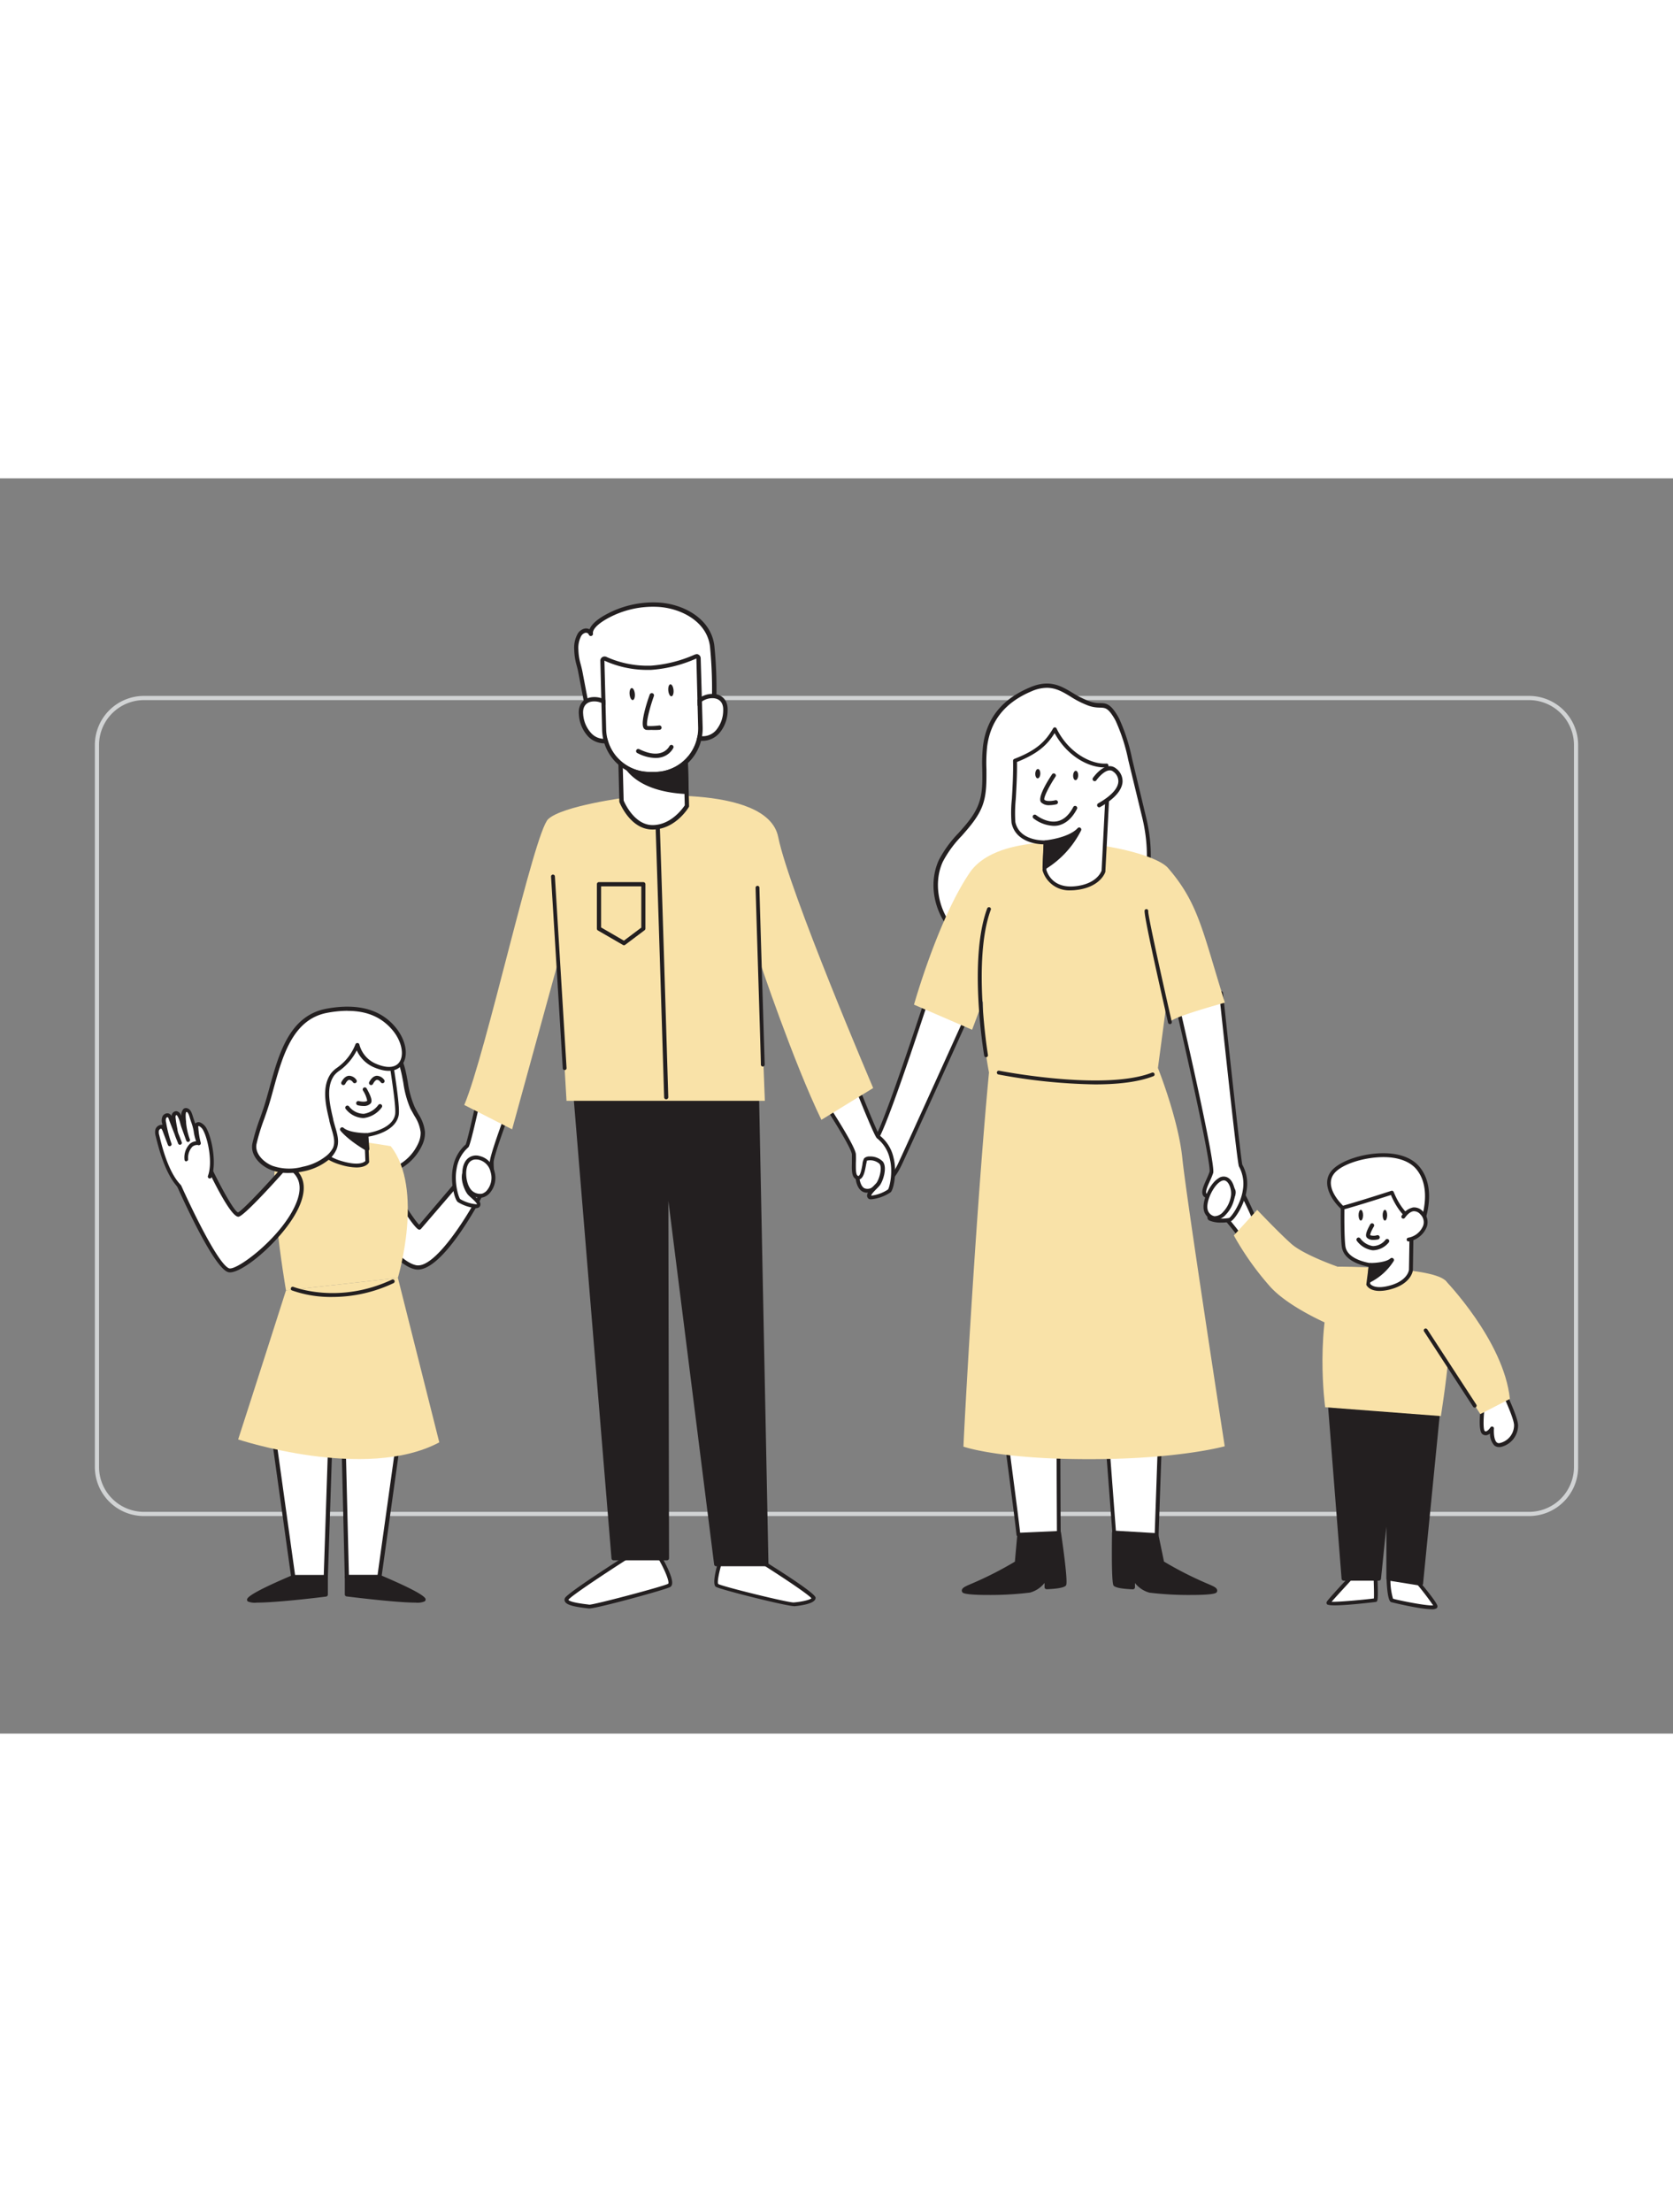 <svg xmlns="http://www.w3.org/2000/svg" viewBox="0 0 400 300" data-imageid="family-6" imageName="Family" class="illustrations_image" style="width: 227px;"><rect x="0" y="0" width="400" height="300" fill="#808080" stroke="none"/><g id="_195_family_flatline" data-name="#195_family_flatline"><path d="M365.59,248H34.41a11.74,11.74,0,0,1-11.73-11.73V63.72A11.74,11.74,0,0,1,34.41,52H365.59a11.74,11.74,0,0,1,11.73,11.73V236.28A11.74,11.74,0,0,1,365.59,248ZM34.41,53A10.75,10.75,0,0,0,23.68,63.72V236.28A10.75,10.75,0,0,0,34.41,247H365.59a10.75,10.75,0,0,0,10.73-10.73V63.72A10.75,10.75,0,0,0,365.59,53Z" fill="#d1d3d4"/><path d="M354.67,220.6s-.94,6.57,0,7.42,2.06-.94,2.06-.94-.37,4.41,2,3.94a4.87,4.87,0,0,0,3.75-4.79c-.09-2-2.91-7.79-2.91-7.79" fill="#fff"/><path d="M358.37,231.51a1.67,1.67,0,0,1-1.13-.42,4.22,4.22,0,0,1-1-2.81,1.88,1.88,0,0,1-.88.41,1.26,1.26,0,0,1-1-.33c-1-.91-.44-5.78-.14-7.83a.45.45,0,1,1,.9.13c-.48,3.41-.55,6.63-.14,7a.33.33,0,0,0,.29.1c.4-.05.9-.66,1.08-.95a.46.46,0,0,1,.53-.18.45.45,0,0,1,.31.47c-.06.65-.05,2.65.66,3.29a.82.82,0,0,0,.77.16,4.38,4.38,0,0,0,3.38-4.31c-.07-1.54-2.09-6-2.86-7.62a.45.45,0,1,1,.82-.39c.12.24,2.86,5.92,3,8a5.3,5.3,0,0,1-4.13,5.26A2,2,0,0,1,358.37,231.51Z" fill="#231f20"/><path d="M300,177s-4.29-9.93-5.85-10.31-4,6.87-4,6.87a75.15,75.15,0,0,1,5.93,6.87,12.77,12.77,0,0,1,.72,1.13C298.22,184.28,300,177,300,177Z" fill="#fff"/><path d="M297.44,182.63c-.32,0-.74-.16-1.12-.84a10.33,10.33,0,0,0-.69-1.08,76.06,76.06,0,0,0-5.88-6.82.42.42,0,0,1-.11-.46c.78-2.31,2.82-7.62,4.57-7.18s5.14,8.2,6.16,10.58a.45.45,0,0,1,0,.28c-.38,1.6-1.42,5.32-2.83,5.51Zm-6.84-9.17a70.39,70.39,0,0,1,5.77,6.72,12.21,12.21,0,0,1,.75,1.17c.18.32.3.37.32.37.5-.07,1.44-2.23,2-4.67-2-4.63-4.66-9.7-5.48-9.91C293.45,167,291.9,169.72,290.6,173.46Z" fill="#231f20"/><path d="M332,262.9s.18,5,.84,5.25,10.61,2.44,10.42,1.41-5.63-7.32-5.63-7.32Z" fill="#fff"/><path d="M342.29,270.27c-2.87,0-9.6-1.67-9.67-1.7-.23-.1-.92-.39-1.11-5.66a.45.45,0,0,1,.4-.47l5.63-.65a.46.46,0,0,1,.4.15c1.29,1.5,5.53,6.47,5.73,7.54a.59.59,0,0,1-.22.58A2.14,2.14,0,0,1,342.29,270.27Zm-9.85-7a15.61,15.61,0,0,0,.62,4.48c.6.24,7.93,1.77,9.6,1.6a68.54,68.54,0,0,0-5.25-6.66Z" fill="#231f20"/><path d="M328.86,262s.28,6,0,6.1-11.61,1.31-11.25.66S323.7,262,323.7,262" fill="#fff"/><path d="M319.15,269.34c-1,0-1.72-.07-1.88-.27a.56.56,0,0,1-.06-.57c.37-.68,5.19-5.83,6.16-6.85a.45.45,0,0,1,.64,0,.46.46,0,0,1,0,.65c-1.83,2-4.62,5-5.64,6.19,2,.06,8.59-.58,10.11-.8.07-.79,0-3.37-.1-5.68a.47.47,0,0,1,.44-.48.46.46,0,0,1,.48.44c.29,6.35.06,6.43-.32,6.55C328.93,268.52,322.47,269.34,319.15,269.34Z" fill="#231f20"/><polygon points="317.81 218.98 321.26 262.9 329.69 262.9 331.96 240.94 331.96 262.9 339.75 264.15 343.75 223.75 317.81 218.98" fill="#231f20"/><path d="M339.75,264.65h-.08l-7.79-1.25a.49.49,0,0,1-.41-.49V250.55L330.18,263a.5.5,0,0,1-.5.44h-8.42a.5.5,0,0,1-.5-.45L317.31,219a.52.52,0,0,1,.16-.41.5.5,0,0,1,.42-.12l25.95,4.77a.49.49,0,0,1,.4.53l-4,40.41a.47.47,0,0,1-.19.34A.5.5,0,0,1,339.75,264.65Zm-7.29-2.18,6.84,1.1,3.91-39.42-24.86-4.56,3.37,42.81h7.52l2.23-21.52a.47.47,0,0,1,.52-.44.5.5,0,0,1,.47.5Z" fill="#231f20"/><path d="M319.8,188.4s-8.06-2.8-11.05-5.45-8.17-8.12-8.17-8.12L295,180.94a69.21,69.21,0,0,0,8.82,12.39c5.06,5.44,15.9,9.71,15.9,9.71Z" fill="#f9e2a8" class="target-color"/><polygon points="96.15 223.54 90.71 262.59 82.93 262.59 81.92 221.24 96.15 223.54" fill="#fff"/><path d="M90.71,263.09H82.93a.51.51,0,0,1-.5-.49l-1-41.34a.48.48,0,0,1,.17-.39.5.5,0,0,1,.41-.12l14.23,2.3a.49.49,0,0,1,.41.56l-5.44,39A.5.5,0,0,1,90.71,263.09Zm-7.29-1h6.85L95.59,224l-13.16-2.13Z" fill="#231f20"/><path d="M82.93,262.59v4.13S101.41,269,101.26,268s-10.55-5.39-10.55-5.39Z" fill="#231f20"/><path d="M99.41,268.69c-3.5,0-10.5-.74-16.54-1.48a.49.49,0,0,1-.43-.49v-4.13a.49.49,0,0,1,.49-.5h7.78a.43.43,0,0,1,.19,0c7.08,3,10.74,4.94,10.86,5.78a.69.69,0,0,1-.17.49A4.31,4.31,0,0,1,99.41,268.69Zm-16-2.42c6.95.84,14.53,1.56,16.87,1.46a87.55,87.55,0,0,0-9.7-4.65H83.43Z" fill="#231f20"/><polygon points="64.67 223.54 70.12 262.59 77.89 262.59 79.27 221.24 64.67 223.54" fill="#fff"/><path d="M77.89,263.09H70.12a.51.51,0,0,1-.5-.44l-5.44-39a.5.5,0,0,1,.42-.56l14.59-2.3a.5.5,0,0,1,.41.12.52.52,0,0,1,.17.39L78.39,262.6A.51.51,0,0,1,77.89,263.09Zm-7.34-1h6.86l1.34-40.26L65.24,224Z" fill="#231f20"/><path d="M101.11,156.28a6.49,6.49,0,0,1-.61,2.85,11.88,11.88,0,0,1-11,6.91c-3.46-.1-6.45-3.17-8.43-5.79-4.54-6-5.26-15.35-.33-21.37,1.78-2.18,3.29-4.49,6.27-5a7.42,7.42,0,0,1,6.16,1.68c2,1.77,2.92,4.49,3.46,7.12s.83,5.37,2,7.79C99.74,152.66,101,154.23,101.11,156.28Z" fill="#fff"/><path d="M89.87,166.55h-.33c-2.91-.09-5.88-2.1-8.82-6-5-6.63-5.15-16.09-.32-22,.21-.25.41-.5.61-.76,1.54-1.93,3.14-3.94,5.95-4.46a7.88,7.88,0,0,1,6.59,1.79c2.27,2,3.13,5,3.62,7.4.12.6.23,1.2.34,1.8a22.88,22.88,0,0,0,1.61,5.87c.3.63.62,1.2.92,1.75a9.6,9.6,0,0,1,1.57,4.31h0a6.85,6.85,0,0,1-.66,3.07A12.35,12.35,0,0,1,89.87,166.55Zm-1.52-32.34a6.78,6.78,0,0,0-1.2.11c-2.45.46-3.86,2.23-5.36,4.11l-.61.76c-4.48,5.48-4.33,14.6.34,20.76,2.75,3.63,5.45,5.51,8,5.59A11.26,11.26,0,0,0,100,158.93a5.91,5.91,0,0,0,.57-2.63h0a8.89,8.89,0,0,0-1.44-3.87c-.32-.56-.64-1.15-1-1.79a23.68,23.68,0,0,1-1.69-6.13c-.11-.59-.22-1.19-.34-1.78-.46-2.25-1.25-5.06-3.3-6.84A7,7,0,0,0,88.35,134.21Z" fill="#231f20"/><path d="M90.52,164.23s7.84,13.7,9.71,14.83l10.19-11.82,4.41,4.22s-9.7,18.3-15.49,17.08-13.7-15-13.7-15" fill="#fff"/><path d="M99.9,189.1a3.7,3.7,0,0,1-.66-.07c-5.94-1.25-13.71-14.69-14-15.26a.5.5,0,0,1,.86-.5c.08.14,7.87,13.62,13.37,14.78,4.37.93,12-11.29,14.77-16.49l-3.76-3.6-9.84,11.43a.5.5,0,0,1-.63.1c-1.94-1.16-9.09-13.6-9.89-15A.5.5,0,1,1,91,164c2.91,5.09,7.55,12.73,9.22,14.39L110,166.91a.51.51,0,0,1,.35-.17.44.44,0,0,1,.37.14l4.41,4.22a.5.5,0,0,1,.1.59C114.29,173.53,105.87,189.1,99.9,189.1Z" fill="#231f20"/><path d="M291.89,123s4.33,40.65,4.67,41.2a9,9,0,0,1,1,6c-.5,3.35-2.81,6.65-3.55,7s-4.82.31-4.87-.53,1.87-1.35,3-1.9,3.23-3.11,2.76-4.54-2.62-2.39-3.14-2.12-2.25,4.12-3.44,3.32.66-3.49,1.33-5.55S281.25,125,281.25,125" fill="#fff"/><path d="M292.11,177.86a6.89,6.89,0,0,1-3-.5.83.83,0,0,1-.43-.65c-.06-1,1.16-1.46,2.34-1.94.32-.13.63-.26.9-.39,1-.49,2.9-2.87,2.52-4a3.39,3.39,0,0,0-2.51-1.86c-.06.07-.36.52-.59.88-.69,1.06-1.55,2.39-2.47,2.57a1.11,1.11,0,0,1-.83-.16c-1.16-.79-.37-2.54.39-4.22.28-.63.57-1.28.76-1.86.42-1.59-4.77-25.16-8.37-40.62a.47.47,0,0,1,.34-.55.47.47,0,0,1,.55.35c.93,4,9,39,8.35,41.11a18.12,18.12,0,0,1-.8,1.94c-.55,1.22-1.23,2.73-.7,3.09a.15.15,0,0,0,.13,0c.54-.11,1.38-1.41,1.88-2.18s.7-1.06,1-1.2a1.84,1.84,0,0,1,1.39.13,4.19,4.19,0,0,1,2.39,2.26c.59,1.76-1.82,4.51-3,5.09-.28.14-.61.28-.95.42-.55.23-1.65.68-1.77,1a9.42,9.42,0,0,0,4.24.19c.47-.2,2.77-3.25,3.27-6.6a8.59,8.59,0,0,0-.92-5.71c-.35-.56-3.11-26.18-4.73-41.4a.46.46,0,0,1,.41-.5.47.47,0,0,1,.5.41c1.7,16,4.33,40.07,4.63,41.08a9.28,9.28,0,0,1,1,6.25c-.5,3.36-2.84,6.92-3.83,7.32A7.24,7.24,0,0,1,292.11,177.86Z" fill="#231f20"/><path d="M222.57,121.53s-9.79,30.3-12.74,35.76-5,8.16-4.82,9.85,1,4.1,3.75,2.71,4.21-1.49,6.29-5.71C215.93,162.35,232,127,232,127" fill="#fff"/><path d="M207.29,170.72a2.16,2.16,0,0,1-1.06-.26c-1.21-.65-1.57-2.33-1.67-3.27-.15-1.33.85-3.06,2.5-5.92.7-1.2,1.49-2.57,2.37-4.2,2.89-5.36,12.61-35.38,12.7-35.68a.47.47,0,0,1,.58-.3.46.46,0,0,1,.29.58c-.4,1.24-9.83,30.4-12.76,35.83-.89,1.65-1.69,3-2.39,4.23-1.51,2.61-2.5,4.33-2.39,5.36.07.62.33,2.1,1.21,2.57a2,2,0,0,0,1.89-.22c.43-.22.83-.41,1.21-.59,2-.93,3.19-1.5,4.87-4.91.87-1.76,16.73-36.8,16.89-37.16a.46.46,0,0,1,.83.38c-.65,1.44-16,35.41-16.9,37.18-1.82,3.7-3.28,4.39-5.3,5.34-.37.17-.76.36-1.19.58A3.74,3.74,0,0,1,207.29,170.72Z" fill="#231f20"/><path d="M204,143.49s5.33,13.42,5.85,13.8a8.87,8.87,0,0,1,3.25,5.16c.85,3.28,0,7.22-.56,7.79s-4.32,2.16-4.69,1.41,1.19-2,2-2.91,1.77-4.13.77-5.26-3.34-1.19-3.71-.74-.47,4.68-1.88,4.4-.75-3.47-.94-5.63-7.88-13.7-7.88-13.7" fill="#fff"/><path d="M208.32,172.3l-.26,0a.81.81,0,0,1-.64-.43c-.43-.86.49-1.79,1.39-2.7.24-.25.48-.49.68-.71.72-.84,1.55-3.77.77-4.66a3.37,3.37,0,0,0-3-.73c0,.08-.12.61-.2,1-.22,1.25-.5,2.8-1.27,3.33a1.06,1.06,0,0,1-.83.17c-1.37-.28-1.33-2.19-1.28-4,0-.69,0-1.4,0-2-.13-1.5-4.74-8.89-7.81-13.49a.46.46,0,0,1,.76-.51c.79,1.19,7.76,11.71,8,13.92a20.84,20.84,0,0,1,0,2.1c0,1.34-.07,3,.55,3.12a.15.15,0,0,0,.14,0c.45-.31.72-1.82.88-2.73a3.48,3.48,0,0,1,.42-1.48,1.82,1.82,0,0,1,1.32-.43,4.21,4.21,0,0,1,3.09,1.16c1.22,1.39.08,4.87-.77,5.85-.21.24-.46.5-.72.76-.42.42-1.25,1.27-1.24,1.59a9.08,9.08,0,0,0,4-1.47c.35-.36,1.28-4.07.44-7.35a8.56,8.56,0,0,0-3.07-4.9c-.53-.38-3.56-7.82-6-14a.46.46,0,1,1,.85-.34c2,5,5.27,13.05,5.75,13.64a9.26,9.26,0,0,1,3.37,5.37c.85,3.29.07,7.48-.68,8.23A10.08,10.08,0,0,1,208.32,172.3Z" fill="#231f20"/><path d="M116,141s-3.85,18.16-4.36,18.56a9,9,0,0,0-3,5.34c-.66,3.33.41,7.21,1,7.74s4.43,1.91,4.76,1.14-1.31-1.9-2.17-2.79-2-4-1.07-5.2,3.27-1.38,3.67-.95.74,4.65,2.13,4.28.55-3.51.61-5.67,5.89-17.26,5.89-17.26" fill="#fff"/><path d="M113.91,174.43a10.18,10.18,0,0,1-4.48-1.49c-.79-.7-1.8-4.84-1.15-8.17a9.44,9.44,0,0,1,3.06-5.56c.48-1,2.85-11.74,4.25-18.35a.45.45,0,0,1,.54-.35.46.46,0,0,1,.36.54c-3.89,18.32-4.37,18.7-4.52,18.83a8.51,8.51,0,0,0-2.79,5.07c-.66,3.32.48,7,.86,7.31a9.13,9.13,0,0,0,4,1.24c0-.32-.89-1.12-1.33-1.52-.27-.24-.54-.48-.76-.71-.9-.94-2.24-4.35-1.1-5.8a4.24,4.24,0,0,1,3-1.33,1.83,1.83,0,0,1,1.35.35,3.68,3.68,0,0,1,.49,1.45c.22.9.57,2.4,1,2.68a.17.17,0,0,0,.14,0c.61-.16.48-1.81.37-3.15,0-.71-.11-1.44-.09-2.09.06-2.22,5.67-16.8,5.91-17.42a.46.46,0,0,1,.59-.26.45.45,0,0,1,.26.59c-1.61,4.18-5.8,15.4-5.85,17.11a20,20,0,0,0,.09,2c.15,1.85.31,3.75-1,4.11a1.08,1.08,0,0,1-.84-.13c-.8-.48-1.16-2-1.45-3.25a7.36,7.36,0,0,0-.3-1.06,3.53,3.53,0,0,0-3,.94c-.73.93.28,3.81,1,4.6.21.22.46.44.72.68.94.85,1.92,1.73,1.54,2.61a.82.82,0,0,1-.62.47A2.34,2.34,0,0,1,113.91,174.43Z" fill="#231f20"/><path d="M172.44,258.08s-1.87,5.79-1,6.45,17.18,4.63,18.4,4.54,4.69-.57,4.69-1.51-13.62-9.48-13.62-9.48" fill="#fff"/><path d="M189.78,269.52c-1.78,0-17.8-4-18.65-4.63s0-4.17.88-6.95a.45.45,0,0,1,.57-.29.46.46,0,0,1,.3.58c-.91,2.8-1.45,5.53-1.17,6,.94.6,16.88,4.52,18.06,4.42,1.92-.15,3.9-.62,4.24-1-.81-1-7.38-5.37-13.37-9.13a.45.45,0,0,1-.14-.63.44.44,0,0,1,.62-.14C195,266.37,195,267.27,195,267.56c0,1.45-3.92,1.87-5.12,2Zm4.29-1.83Z" fill="#231f20"/><path d="M157.89,258.08s3.38,5.79,2.11,6.49-18.16,5.2-19.15,5.06-6-.56-5.35-1.83,15.07-10.41,15.07-10.41Z" fill="#fff"/><path d="M140.88,270.09h-.09l-.49-.06c-2.82-.33-4.79-.73-5.22-1.59a.89.89,0,0,1,0-.85c.73-1.31,12.81-9,15.22-10.57a.5.5,0,0,1,.29-.07l7.32.69a.45.45,0,0,1,.35.22c.48.82,2.83,5,2.4,6.5a.91.91,0,0,1-.46.62C159.11,265.59,142.73,270.09,140.88,270.09Zm9.8-12.23c-5.49,3.5-14.25,9.28-14.78,10.16.07.17.66.64,4.51,1.09l.51.07h0c1.26,0,17.66-4.35,18.84-5,.33-.32-.55-2.83-2.17-5.66Z" fill="#231f20"/><polygon points="137.26 143.24 146.7 258.08 159.46 258.08 159.28 164.61 171.23 259.46 183.24 259.46 180.88 142.46 137.26 143.24" fill="#231f20"/><path d="M183.24,260h-12a.51.51,0,0,1-.5-.44L159.8,172.67l.16,85.41a.49.49,0,0,1-.15.36.5.5,0,0,1-.35.14H146.7a.5.5,0,0,1-.5-.46l-9.44-114.84a.46.46,0,0,1,.13-.37.49.49,0,0,1,.36-.17l43.62-.78a.5.5,0,0,1,.51.49l2.35,117a.46.46,0,0,1-.14.36A.51.51,0,0,1,183.24,260Zm-11.57-1h11.06l-2.34-116-42.59.77,9.36,113.86H159l-.17-93a.49.49,0,0,1,.46-.5.49.49,0,0,1,.53.43Z" fill="#231f20"/><path d="M149.8,76.26s-15.36,2-18.74,5.19S116.24,137.38,111,149.76l11.44,5.82,11.07-40.27,1.94,33.46h47.42l-1.29-33.46s8.06,24.07,14.81,38l12.38-7.6s-20.08-46.95-22.71-60S149.8,76.26,149.8,76.26Z" fill="#f9e2a8" class="target-color"/><path d="M93.42,159.61s-21.85-4-26.16-.26,1.12,34.72,1.12,34.72l26.75-3S101.47,169.83,93.42,159.61Z" fill="#f9e2a8" class="target-color"/><path d="M68.44,164.23s-9.95,11.31-11.5,11.68-7.85-13.12-7.85-13.12l-6.84,5s8.72,19.9,12.29,21.4S80.88,170.11,68.44,164.23Z" fill="#fff"/><path d="M55,189.76a1.48,1.48,0,0,1-.61-.11C50.7,188.12,42.7,170,41.8,168a.5.5,0,0,1,.16-.61l6.84-5a.57.57,0,0,1,.42-.08.54.54,0,0,1,.33.28c2.77,6,6.37,12.56,7.35,12.84.83-.24,6.35-6,11.17-11.52a.49.49,0,0,1,.59-.12c4,1.9,5,5.46,2.86,10.28C68.36,181.14,58.51,189.76,55,189.76ZM42.87,168c2.54,5.74,9.15,19.64,11.86,20.78,1.72.73,12.34-7.16,15.88-15.08,1.86-4.16,1.17-7.12-2-8.8-2.14,2.42-10,11.17-11.51,11.55s-5.24-6.65-8.15-12.85Z" fill="#231f20"/><path d="M87.58,157l.24,6.29s-.86,1.85-6,.4-5.14-3.85-5.14-3.85-.19-11.77-.19-11.78c0-.62.28-6.71.18-12.11,6.28-.1,11.9-.63,11.9-.63-.61.61,1.63.71,1.62.71a9.41,9.41,0,0,1,3,.45c.36,3.62,2.19,13.65,1.75,15.75C94.06,156.22,87.58,157,87.58,157Z" fill="#fff"/><path d="M85.22,164.69a13.44,13.44,0,0,1-3.56-.58c-5.45-1.52-5.47-4.19-5.47-4.3C76,148.05,76,148.05,76,148c.09-2.11.27-7.36.18-12.1a.51.51,0,0,1,.13-.33.46.46,0,0,1,.32-.13c6.2-.1,11.81-.63,11.87-.63a.45.45,0,0,1,.46.26.42.42,0,0,1,0,.27,5,5,0,0,0,1.19.17,9.83,9.83,0,0,1,3.11.48.46.46,0,0,1,.3.39c.12,1.15.39,3,.68,5,.65,4.4,1.38,9.39,1.07,10.89-.77,3.71-5.78,4.82-7.29,5.07l.23,5.88a.54.54,0,0,1,0,.22C88.16,163.63,87.58,164.68,85.22,164.69ZM77.1,136.38C77.17,141,77,146,76.92,148c0,.1.18,11.81.18,11.81s.11,2.11,4.81,3.42c4,1.13,5.2.19,5.45-.09L87.12,157a.46.46,0,0,1,.4-.47c.06,0,6.17-.76,6.93-4.4.28-1.35-.48-6.47-1.08-10.58-.27-1.82-.52-3.55-.66-4.74a9.33,9.33,0,0,0-2.56-.33h0c-.47,0-1.75-.13-2.07-.62,0,0,0,0,0,0C86.56,135.93,82.06,136.28,77.1,136.38Z" fill="#231f20"/><path d="M87.16,146.11c.68,1.2,1.35,2.62,1,3-.65.71-2.47.24-2.47.24" fill="#fff"/><path d="M86.88,150a5.77,5.77,0,0,1-1.33-.17.5.5,0,0,1,.25-1c.62.16,1.67.24,2-.09h0a6.94,6.94,0,0,0-1-2.42.5.5,0,1,1,.87-.49c1.41,2.49,1.27,3.2.92,3.59A2.22,2.22,0,0,1,86.88,150Z" fill="#231f20"/><path d="M80.08,160.14a6.46,6.46,0,0,1-2,2.44,13.55,13.55,0,0,1-5.56,2.49,12.72,12.72,0,0,1-7.63-.26c-2.23-.91-4.59-3.18-4.06-5.75a77.94,77.94,0,0,1,2.65-8.41c2.79-8.43,4.21-21.45,14.67-23.39,7.88-1.46,13,.44,16.23,4.53,3.91,5,2.5,11.7-4.89,8.48a7.34,7.34,0,0,1-4.12-4.87,12.91,12.91,0,0,1-4.13,5.52,7.61,7.61,0,0,0-1.77,1.57c-2.17,3.1-1.07,7.53-.25,10.89C79.89,156.11,80.92,158.11,80.08,160.14Z" fill="#fff"/><path d="M68.82,166a10.82,10.82,0,0,1-4.11-.75c-2.59-1.05-4.93-3.56-4.36-6.31a47.41,47.41,0,0,1,1.88-6.18c.27-.77.54-1.54.79-2.28.49-1.5.94-3.12,1.41-4.84,2.22-8.08,4.74-17.24,13.64-18.89,7.53-1.39,13.16.19,16.71,4.71,2.36,3,2.93,6.66,1.35,8.7-.75,1-2.65,2.37-6.83.55a7.92,7.92,0,0,1-4-4,13.4,13.4,0,0,1-3.76,4.57l-.37.27a5.76,5.76,0,0,0-1.3,1.19c-2,2.87-1,7-.21,10.37l0,.12c.16.64.33,1.24.5,1.82.56,1.89,1,3.53.33,5.24h0A6.91,6.91,0,0,1,78.4,163a13.85,13.85,0,0,1-5.76,2.6A17.13,17.13,0,0,1,68.82,166Zm14.32-38.75a27.29,27.29,0,0,0-4.89.48c-8.28,1.54-10.71,10.38-12.86,18.18-.47,1.73-.92,3.36-1.43,4.88-.24.75-.52,1.52-.79,2.3a47.3,47.3,0,0,0-1.84,6c-.45,2.19,1.6,4.31,3.76,5.19a12.17,12.17,0,0,0,7.33.23,12.87,12.87,0,0,0,5.35-2.39A6.09,6.09,0,0,0,79.62,160c.57-1.39.16-2.8-.37-4.58-.17-.59-.35-1.21-.51-1.87l0-.12c-.81-3.35-1.92-7.93.36-11.17a6.57,6.57,0,0,1,1.52-1.42l.36-.27a12.25,12.25,0,0,0,4-5.3.5.5,0,0,1,.5-.32.49.49,0,0,1,.45.38,6.86,6.86,0,0,0,3.84,4.53c2.63,1.15,4.64,1.06,5.64-.24,1.28-1.66.7-4.87-1.34-7.47C91.45,128.87,87.88,127.27,83.14,127.27Zm-3.06,32.87h0Z" fill="#231f20"/><path d="M86.79,152.88a5.6,5.6,0,0,1-4.09-2.12.5.5,0,0,1,0-.71.51.51,0,0,1,.71,0A4.49,4.49,0,0,0,87,151.87a5.34,5.34,0,0,0,3.46-2.12.51.51,0,0,1,.7-.11.5.5,0,0,1,.12.69,6.3,6.3,0,0,1-4.22,2.54Z" fill="#231f20"/><path d="M87.58,157s-4.2,0-5.79-1.4c0,0,1.55,2,6,4.69Z" fill="#231f20"/><path d="M87.82,160.77a.59.59,0,0,1-.25-.07c-4.52-2.66-6.11-4.73-6.18-4.82a.5.5,0,0,1,.73-.67c1.18,1.07,4.33,1.28,5.45,1.27h0a.49.49,0,0,1,.49.46l.25,3.29a.49.49,0,0,1-.23.46A.5.5,0,0,1,87.82,160.77Zm-3.71-3.65a30.46,30.46,0,0,0,3.14,2.22l-.14-1.87A17.09,17.09,0,0,1,84.11,157.12Z" fill="#231f20"/><path d="M88.73,145a.48.48,0,0,1-.24-.06.5.5,0,0,1-.2-.68c.51-.95,1.12-1.44,1.81-1.48a2.25,2.25,0,0,1,1.77,1,.5.5,0,0,1-.83.56c-.11-.16-.49-.59-.87-.59h0c-.31,0-.66.36-1,1A.5.5,0,0,1,88.73,145Z" fill="#231f20"/><path d="M82.08,145a.53.53,0,0,1-.24-.06.5.5,0,0,1-.2-.68c.51-.95,1.12-1.44,1.82-1.48a2.19,2.19,0,0,1,1.76,1,.49.49,0,0,1-.14.69.5.5,0,0,1-.69-.13,1.32,1.32,0,0,0-.86-.59h0c-.31,0-.66.36-1,1A.49.49,0,0,1,82.08,145Z" fill="#231f20"/><path d="M50.15,166.89c1-2.9.28-7.24-.45-9.5A10.85,10.85,0,0,0,49,155.7a2.71,2.71,0,0,0-1.22-1.26.67.67,0,0,0-.73.08,1,1,0,0,0-.18.72,18.8,18.8,0,0,0,.59,3.64A10.82,10.82,0,0,1,46.7,156a26.3,26.3,0,0,0-1-3.36c-.16-.54-.38-1.39-1-1.62-1.29-.51-.83,2.41-.78,3a16.57,16.57,0,0,0,.94,4.11c-.38-1.06-.76-2.12-1.15-3.18a14.75,14.75,0,0,0-.92-2.64c-.15-.28-.37-.57-.68-.6a.71.71,0,0,0-.65.47,2,2,0,0,0-.06.85c.1.95.29,1.91.48,2.85a18.61,18.61,0,0,0,1,2.94c-.73-2-1.53-3.9-2.25-5.88a1.2,1.2,0,0,0-.4-.62.79.79,0,0,0-1.07.4,2.08,2.08,0,0,0-.08,1.26,30.53,30.53,0,0,0,1.41,5.2l-1.08-2.94c-.15-.4-.39-1.2-.89-1.28s-.91.41-1,.78a2.74,2.74,0,0,0,.07,1.36c.9,3.82,2.48,9.14,5.17,12" fill="#fff"/><path d="M42.84,169.55a.47.47,0,0,1-.33-.14c-2.14-2.27-3.91-6.38-5.28-12.21a3,3,0,0,1-.07-1.59,1.56,1.56,0,0,1,1.53-1.1l.11,0c0-.16,0-.32-.08-.48a2.62,2.62,0,0,1,.13-1.54,1.4,1.4,0,0,1,.86-.7,1.09,1.09,0,0,1,.87.12,1.27,1.27,0,0,1,.43.5,1.17,1.17,0,0,1,.1-.41,1.12,1.12,0,0,1,1.1-.76,1.43,1.43,0,0,1,1,.82c.05.1.11.2.15.3a2.14,2.14,0,0,1,.53-1.68,1,1,0,0,1,1-.09c.76.3,1,1.23,1.21,1.85.12.41.24.76.36,1.12l.21.65,0,0A1.11,1.11,0,0,1,48,154a3.16,3.16,0,0,1,1.43,1.46,10.9,10.9,0,0,1,.71,1.77c.65,2,1.58,6.6.45,9.79a.46.46,0,1,1-.87-.31c1-2.74.27-7-.45-9.19a9.74,9.74,0,0,0-.64-1.62,2.29,2.29,0,0,0-1-1.07.25.25,0,0,0-.21,0s-.06.12,0,.38a18.73,18.73,0,0,0,.57,3.56.45.45,0,0,1-.86.28,11.68,11.68,0,0,1-.82-3,12.45,12.45,0,0,0-.6-2.2c-.12-.37-.25-.73-.35-1.09s-.34-1.19-.69-1.32a.27.27,0,0,0-.11,0c-.07,0-.29.39-.07,2.33l0,.21a16.06,16.06,0,0,0,.82,3.77l.09.23a.47.47,0,0,1-.28.59.46.46,0,0,1-.58-.27l-.09-.24-1.06-2.94c-.12-.34-.21-.67-.3-1a6.63,6.63,0,0,0-.59-1.59c-.18-.33-.29-.36-.32-.36s-.14.06-.18.18a1.45,1.45,0,0,0,0,.63c.09.89.27,1.81.44,2.69l0,.12c.05.24.11.48.18.71.28.71.56,1.43.83,2.15h0a.46.46,0,0,1-.27.59.44.44,0,0,1-.58-.27l-.33-.82c-.18-.44-.36-.88-.51-1.35-.06-.17-.13-.33-.19-.5-.42-1.07-.84-2.13-1.23-3.21a1,1,0,0,0-.22-.4.15.15,0,0,0-.13,0,.49.49,0,0,0-.28.23,1.74,1.74,0,0,0,0,1A30,30,0,0,0,41,159a.46.46,0,0,1-.28.58.45.45,0,0,1-.58-.28L39,156.28c-.2-.56-.36-.85-.49-.87s-.44.24-.51.46a2.28,2.28,0,0,0,.08,1.12c1.33,5.68,3,9.64,5.05,11.79a.46.46,0,0,1,0,.65A.47.47,0,0,1,42.84,169.55Z" fill="#231f20"/><path d="M47.48,158.88s-2.93-.56-2.92,3.91" fill="#fff"/><path d="M44.56,163.25a.46.46,0,0,1-.45-.46,4.64,4.64,0,0,1,1.3-3.76,2.75,2.75,0,0,1,2.15-.59.45.45,0,1,1-.16.89h0a1.88,1.88,0,0,0-1.42.41,3.94,3.94,0,0,0-1,3,.46.46,0,0,1-.45.46Z" fill="#231f20"/><path d="M319.8,188.4s21.9-.06,25.7,3.23-1,32.48-1,32.48L316.84,222S314.12,202.71,319.8,188.4Z" fill="#f9e2a8" class="target-color"/><path d="M267.17,57.78a13.92,13.92,0,0,0-.83-1.42c-2.1-3.14-2.91-1.45-5.9-2.5-5.14-1.81-7.54-6.15-14-3.43-6.05,2.55-10,6.76-10.91,13.51-.62,4.68.55,9.62-1.08,14-1.9,5.16-7.16,8.41-9.49,13.39s-1.28,11.11,2,15.49a21.65,21.65,0,0,0,13.9,8,36.08,36.08,0,0,0,16.19-1.5c4.09-1.24,8.12-3,11.14-6,6.95-6.9,7.54-17.32,5.36-26.27L270.47,68.4C269.69,65.15,268.8,61,267.17,57.78Z" fill="#fff"/><path d="M245.47,115.69a29,29,0,0,1-4.71-.37,22.1,22.1,0,0,1-14.21-8.15c-3.56-4.77-4.37-11-2.05-16a27.77,27.77,0,0,1,4.64-6.36c2-2.23,3.86-4.34,4.84-7s.91-5.38.87-8.32a37.94,37.94,0,0,1,.19-5.63c.87-6.54,4.54-11.09,11.21-13.9,4.71-2,7.43-.36,10.3,1.37a22.57,22.57,0,0,0,4.05,2,7.2,7.2,0,0,0,2.39.39c1.41,0,2.35.18,3.76,2.3a12.66,12.66,0,0,1,.86,1.47h0a44,44,0,0,1,3.07,9.57L274,80.92c2.65,10.89.64,20.64-5.49,26.74-2.68,2.66-6.29,4.61-11.35,6.15A40.69,40.69,0,0,1,245.47,115.69Zm4.82-65.63a9.28,9.28,0,0,0-3.65.83c-6.32,2.66-9.79,7-10.61,13.11a37.19,37.19,0,0,0-.18,5.49c0,2.89.09,5.88-.93,8.67s-3.07,5.11-5,7.31a26.59,26.59,0,0,0-4.48,6.12c-2.13,4.55-1.35,10.57,1.94,15a21.15,21.15,0,0,0,13.58,7.75,35.59,35.59,0,0,0,16-1.48c4.9-1.48,8.38-3.36,10.93-5.9,8.36-8.3,6.44-20.8,5.23-25.79l-3.35-13.81a43.42,43.42,0,0,0-3-9.35h0a12.21,12.21,0,0,0-.8-1.36c-1.2-1.8-1.83-1.82-3-1.86a8.19,8.19,0,0,1-2.69-.45A22.6,22.6,0,0,1,256,52.19C254.18,51.08,252.49,50.06,250.29,50.06Z" fill="#231f20"/><path d="M253.16,252s1.69,11.69,1.27,12.25-4.23.7-4.23.7v-2.53s-1.54,2.81-4.08,3.38-15.77.84-15.63,0,3.66-1.3,12.67-6.63l1-11.39" fill="#231f20"/><path d="M236.15,266.86c-3,0-5.51-.15-6-.58a.76.76,0,0,1-.19-.54c.11-.62.75-.9,2.46-1.63a85,85,0,0,0,10.23-5.21l1-11.14a.5.5,0,0,1,1,.09l-1,11.39a.47.47,0,0,1-.24.38,84.84,84.84,0,0,1-10.57,5.4c-.54.23-1.07.46-1.43.64,2.61.36,12.27.2,14.59-.32s3.74-3.11,3.76-3.13a.49.49,0,0,1,.56-.24.48.48,0,0,1,.37.48v2A13.52,13.52,0,0,0,254,264a113.35,113.35,0,0,0-1.32-11.89.49.49,0,0,1,1-.14c1.72,11.89,1.31,12.44,1.18,12.62-.47.62-2.77.83-4.61.9a.6.6,0,0,1-.36-.14.48.48,0,0,1-.15-.36v-1a6.67,6.67,0,0,1-3.48,2.3A77.32,77.32,0,0,1,236.15,266.86ZM254,264.08Z" fill="#231f20"/><path d="M266.37,251.94s-.16,11.78.27,12.34,4.22.7,4.22.7v-2.53s1.55,2.81,4.08,3.38,15.77.84,15.63,0-3.66-1.3-12.67-6.63l-1.37-6.65" fill="#231f20"/><path d="M284.91,266.86a77.45,77.45,0,0,1-10.08-.55,6.64,6.64,0,0,1-3.47-2.3v1a.51.51,0,0,1-.15.36.53.53,0,0,1-.37.14c-1.84-.07-4.13-.28-4.6-.9-.35-.47-.47-4.72-.37-12.65a.51.51,0,0,1,.5-.49h0a.5.5,0,0,1,.49.51c-.07,5.23,0,11.11.19,12a12.69,12.69,0,0,0,3.3.48v-2a.5.5,0,0,1,.94-.24s1.47,2.62,3.75,3.13,12,.68,14.61.32c-.36-.17-.9-.4-1.45-.64a84.23,84.23,0,0,1-10.56-5.4.51.51,0,0,1-.24-.32L276,252.65a.49.49,0,0,1,.39-.59.49.49,0,0,1,.58.39l1.33,6.43a84.92,84.92,0,0,0,10.27,5.23c1.71.73,2.35,1,2.45,1.64a.7.7,0,0,1-.18.53C290.42,266.71,287.87,266.86,284.91,266.86Zm-17.83-2.81Z" fill="#231f20"/><path d="M253.14,201.77H237.23c2.32,21.37,5.48,43.33,6.26,50.68l9.67-.42S252.94,224.18,253.14,201.77Z" fill="#fff"/><path d="M243.49,252.91a.46.46,0,0,1-.45-.41c-.3-2.79-.94-7.67-1.74-13.85-1.3-9.94-3.08-23.57-4.52-36.83a.41.41,0,0,1,.11-.35.45.45,0,0,1,.34-.15h15.91a.42.42,0,0,1,.32.13.45.45,0,0,1,.14.33c-.2,22.14,0,50,0,50.25a.46.46,0,0,1-.44.46l-9.67.42Zm-5.75-50.68c1.43,13.09,3.18,26.49,4.46,36.3.77,5.89,1.39,10.59,1.7,13.45l8.8-.39c0-3.62-.2-28.82,0-49.36Z" fill="#231f20"/><path d="M262.56,201.77c1.71,22.31,3.81,50.17,3.81,50.17l10.16.61s1-27.46,1.74-50.78Z" fill="#fff"/><path d="M276.53,253h0l-10.16-.6a.45.45,0,0,1-.42-.43s-2.11-27.85-3.81-50.16a.45.45,0,0,1,.45-.49h15.71a.46.46,0,0,1,.46.47c-.79,23.32-1.75,50.77-1.75,50.77a.46.46,0,0,1-.45.44Zm-9.73-1.49,9.29.55c.12-3.68,1-28.4,1.71-49.83H263.06C264.63,222.89,266.54,248.06,266.8,251.51Z" fill="#231f20"/><path d="M279.72,130c.08-1.14,13.14-4.69,13.14-4.69-5.36-17.1-6.28-23.74-13.6-32.19-4.45-5.14-39-11.3-47.41,1.13-7.6,11.18-13.32,31.53-13.32,31.53l13.89,6,2.6-6.91A81.52,81.52,0,0,0,236.46,142c-2.85,29.93-5.64,78.86-6.11,89.41,0,0,8.36,3,30,3s32.47-3.09,32.47-3.09-9.18-59.41-10.13-68.8-5.84-21.6-5.84-21.6l2.37-17.82S276.35,119.14,279.72,130Z" fill="#f9e2a8" class="target-color"/><path d="M250,87l-.28,6.57s1.12,5,7.35,4.37c5.75-.59,6.77-4.1,6.77-4.1l.94-18.31c0-.46-.14-3.28-.22-6.92-3.83.26-9.41-2.58-12.36-8.65-1.88,3.23-4.05,5.4-9.53,7.52.14,6.19-.74,13-.38,14.76C243.37,87.34,250,87,250,87Z" fill="#fff"/><path d="M256,98.46a6.61,6.61,0,0,1-6.74-4.78.49.49,0,0,1,0-.12l.27-6.09c-1.63,0-6.73-.57-7.68-5.13a30.77,30.77,0,0,1,.08-5.72c.16-2.67.35-6,.28-9.12a.47.47,0,0,1,.29-.44c5.45-2.1,7.53-4.28,9.3-7.32a.49.49,0,0,1,.41-.23.47.47,0,0,1,.4.26c2.81,5.79,8.28,8.64,11.92,8.4a.45.45,0,0,1,.34.11.53.53,0,0,1,.15.33c0,1.57.09,4,.21,6.82,0,0,0,.1,0,.11s0,0-.94,18.33a.43.43,0,0,1,0,.11c0,.15-1.18,3.81-7.16,4.42A10.9,10.9,0,0,1,256,98.46Zm-5.83-4.92c.14.54,1.36,4.51,6.84,3.95,5.06-.51,6.22-3.32,6.37-3.73.06-1.14.93-18.12.93-18.24-.11-2.58-.17-4.85-.21-6.43h-.05c-3.86,0-8.93-2.74-11.9-8.2-1.75,2.81-4,4.9-9,6.9.05,3.06-.14,6.27-.29,8.87a34.13,34.13,0,0,0-.1,5.49c1,4.64,7,4.4,7.24,4.39a.44.44,0,0,1,.34.14.48.48,0,0,1,.14.34Z" fill="#231f20"/><path d="M252,71s-3.47,5.19-2.64,6.09,3.14.3,3.14.3" fill="#fff"/><path d="M250.94,78.11a2.63,2.63,0,0,1-2-.66c-.95-1,1.22-4.65,2.59-6.71a.5.5,0,0,1,.69-.14.49.49,0,0,1,.14.69c-1.62,2.45-2.87,5-2.66,5.51.45.49,2,.3,2.62.13a.5.5,0,0,1,.61.36.5.5,0,0,1-.35.61A7.85,7.85,0,0,1,250.94,78.11Z" fill="#231f20"/><ellipse cx="248.1" cy="70.58" rx="1.12" ry="0.6" transform="translate(168.29 315.86) rotate(-87.85)" fill="#231f20"/><ellipse cx="256.47" cy="71.01" rx="1.12" ry="0.6" transform="matrix(0.04, -1, 1, 0.04, 175.91, 324.64)" fill="#231f20"/><path d="M247.41,80.87s6,4.94,9.67-2.14" fill="#fff"/><path d="M251.87,83.05a8.45,8.45,0,0,1-4.78-1.79.52.52,0,0,1-.07-.71.5.5,0,0,1,.7-.07s2.5,2,5.07,1.47c1.53-.32,2.83-1.48,3.85-3.45a.5.5,0,0,1,.88.46c-1.16,2.26-2.69,3.59-4.53,4A5.4,5.4,0,0,1,251.87,83.05Z" fill="#231f20"/><path d="M250,87s5.68-.54,8-3.09a22.67,22.67,0,0,1-8.28,9Z" fill="#231f20"/><path d="M249.76,93.44a.48.48,0,0,1-.26-.07.48.48,0,0,1-.24-.45l.25-5.93a.52.52,0,0,1,.45-.48c.06,0,5.52-.55,7.71-2.92a.5.5,0,0,1,.82.54A22.94,22.94,0,0,1,250,93.38.57.57,0,0,1,249.76,93.44Zm.73-6-.2,4.56a22.07,22.07,0,0,0,6.14-6.3A19.19,19.19,0,0,1,250.49,87.46Z" fill="#231f20"/><path d="M261.74,71.86s2.62-3.77,4.71-2.18,2.68,4.83-3.64,8.44" fill="#fff"/><path d="M262.81,78.62a.52.52,0,0,1-.44-.25.52.52,0,0,1,.19-.69c3.86-2.2,4.76-4,4.83-5.2a2.81,2.81,0,0,0-1.24-2.4,1.28,1.28,0,0,0-1.06-.27c-1.21.19-2.53,1.75-2.94,2.33a.5.5,0,1,1-.82-.57c.07-.1,1.72-2.45,3.6-2.75a2.29,2.29,0,0,1,1.82.46,3.76,3.76,0,0,1,1.64,3.27c-.09,1.4-1.09,3.58-5.33,6A.47.47,0,0,1,262.81,78.62Z" fill="#231f20"/><path d="M149.2,111.59a.59.59,0,0,1-.25-.07l-6-3.47a.51.51,0,0,1-.24-.43V97a.49.49,0,0,1,.49-.5h10.61a.5.5,0,0,1,.5.5v10.61a.5.5,0,0,1-.2.39l-4.63,3.48A.54.54,0,0,1,149.2,111.59Zm-5.48-4.26,5.45,3.16,4.16-3.12V97.51h-9.61Zm10.11.29h0Z" fill="#231f20"/><path d="M159.28,148.4a.48.48,0,0,1-.49-.48c-.67-22.12-2-64.19-2.06-65.15a.5.5,0,0,1,.44-.54.49.49,0,0,1,.55.41c.11.81,1.86,58.65,2.06,65.25a.5.5,0,0,1-.48.51Z" fill="#231f20"/><path d="M279.72,130.43a.46.46,0,0,1-.45-.35c-6-26.3-5.7-26.73-5.55-26.93a.46.46,0,0,1,.64-.11.49.49,0,0,1,.17.49c0,1.25,3.35,16.39,5.63,26.34a.45.45,0,0,1-.34.55Z" fill="#231f20"/><path d="M182.37,140.57a.45.45,0,0,1-.45-.45c0-1.68-1.26-41.22-1.26-42.34a.46.46,0,0,1,.91,0c0,1.11,1.25,41.91,1.26,42.32a.46.46,0,0,1-.44.47Z" fill="#231f20"/><path d="M112,169.86a3.23,3.23,0,0,0,3.45,1.52,3,3,0,0,0,1.2-.72c2.43-2.29,1.45-7.56-2-8.26C110.38,161.56,110.38,167.41,112,169.86Z" fill="#fff"/><path d="M114.72,171.94a4,4,0,0,1-3.15-1.84h0c-1.14-1.77-1.5-5.12-.26-6.94a3,3,0,0,1,3.37-1.2,4.69,4.69,0,0,1,3.48,3.5,5.52,5.52,0,0,1-1.23,5.53,3.42,3.42,0,0,1-1.39.83A2.91,2.91,0,0,1,114.72,171.94Zm-.91-9.16a2,2,0,0,0-1.74.89c-1,1.49-.68,4.47.27,5.94h0a2.83,2.83,0,0,0,2.94,1.34,2.7,2.7,0,0,0,1-.62,4.7,4.7,0,0,0,1-4.62,3.83,3.83,0,0,0-2.79-2.86A3.37,3.37,0,0,0,113.81,162.78Z" fill="#231f20"/><path d="M68.38,194.07s-8.87,27.74-11.44,35.62c0,0,30.45,10.09,48.09.7l-9.9-39.32Z" fill="#f9e2a8" class="target-color"/><path d="M79.51,195.64a28,28,0,0,1-9.76-1.58.46.46,0,0,1,.35-.84c.11,0,10.75,4.31,23.61-1.72a.46.46,0,0,1,.61.22.47.47,0,0,1-.22.61A34.24,34.24,0,0,1,79.51,195.64Z" fill="#231f20"/><path d="M261.78,144.84a135.26,135.26,0,0,1-23.07-2.37.46.46,0,0,1-.36-.54.46.46,0,0,1,.54-.36c.25.05,25.12,4.91,36.54.46a.46.46,0,0,1,.59.26.44.44,0,0,1-.26.59C272,144.34,267,144.84,261.78,144.84Z" fill="#231f20"/><path d="M235.76,138.34a.45.45,0,0,1-.45-.38c-.16-.94-3.78-23.09.72-35.17a.46.46,0,0,1,.59-.27.44.44,0,0,1,.27.58c-4.42,11.86-.72,34.48-.68,34.71a.46.46,0,0,1-.38.53Z" fill="#231f20"/><path d="M170.75,57.11c-.2-.4.47-9.92-.43-17-.77-6.09-7-9.45-12.55-9.87a23,23,0,0,0-12.94,2.94c-1.19.68-3.85,2.37-3.49,4.1A1.23,1.23,0,0,0,140,36.4a2.17,2.17,0,0,0-1.41,1A6.45,6.45,0,0,0,137.8,41c0,2,.63,3.52,1,5.46.34,1.76.67,3.51,1,5.27l.93,4.91a7,7,0,0,0,.39,2.06Z" fill="#fff"/><path d="M141.13,59.17a.49.49,0,0,1-.41-.22,3.77,3.77,0,0,1-.43-1.73,3.54,3.54,0,0,0-.06-.54l-1.94-10.17c-.11-.63-.26-1.21-.41-1.77a14.82,14.82,0,0,1-.59-3.79,6.83,6.83,0,0,1,.83-3.81,2.6,2.6,0,0,1,1.76-1.25,1.9,1.9,0,0,1,1.08.18c.52-1.34,2.15-2.53,3.62-3.36a23.56,23.56,0,0,1,13.22-3c5.7.42,12.21,3.83,13,10.32a104.41,104.41,0,0,1,.43,14.39c0,1.2,0,2.34,0,2.54a.43.43,0,0,1,0,.45.49.49,0,0,1-.44.21l-29.62,1.54Zm-1-22.26H140a1.63,1.63,0,0,0-1.05.79,6.07,6.07,0,0,0-.66,3.26,13.64,13.64,0,0,0,.56,3.52c.15.59.31,1.19.43,1.84l1.94,10.17c0,.16.05.39.07.63a8.3,8.3,0,0,0,.14,1l28.74-1.5c0-.41,0-1.08,0-2.22a105.13,105.13,0,0,0-.42-14.24c-.75-5.92-6.79-9-12.08-9.42a22.53,22.53,0,0,0-12.64,2.87c-2.23,1.27-3.45,2.59-3.25,3.54h0a.52.52,0,0,1-1,.21h0A.7.7,0,0,0,140.14,36.91Z" fill="#231f20"/><path d="M165.55,56.07c.62-4.55,8.11-5.86,7.88-.5a8,8,0,0,1-1.88,5.06,4.66,4.66,0,0,1-5,1.31" fill="#fff"/><path d="M168,62.74a4.28,4.28,0,0,1-1.67-.32.52.52,0,1,1,.4-1,4.18,4.18,0,0,0,4.44-1.19,7.4,7.4,0,0,0,1.74-4.74c.08-1.73-.75-2.8-2.28-2.94a4.32,4.32,0,0,0-4.56,3.54.52.52,0,0,1-1-.14,5.34,5.34,0,0,1,5.69-4.42c1.63.14,3.33,1.27,3.21,4a8.38,8.38,0,0,1-2,5.39A5.42,5.42,0,0,1,168,62.74Z" fill="#231f20"/><path d="M146.81,56.55c-.84-4.52-8.4-5.44-7.89-.11a7.86,7.86,0,0,0,2.13,5,4.68,4.68,0,0,0,5.08,1.06" fill="#fff"/><path d="M144.46,63.34a5.49,5.49,0,0,1-3.77-1.57,8.39,8.39,0,0,1-2.28-5.28c-.26-2.73,1.38-3.94,3-4.17a5.33,5.33,0,0,1,5.9,4.13.51.51,0,0,1-.41.6.51.51,0,0,1-.6-.41,4.33,4.33,0,0,0-4.74-3.3c-1.52.21-2.29,1.32-2.13,3a7.4,7.4,0,0,0,2,4.64,4.17,4.17,0,0,0,4.5,1,.51.51,0,0,1,.68.25.5.5,0,0,1-.24.68A4.35,4.35,0,0,1,144.46,63.34Z" fill="#231f20"/><path d="M148.6,77.14s2.48,6.4,7.59,6.27,8.05-5.1,8.05-5.1l-.51-20.23-15.63-.4Z" fill="#fff"/><path d="M156,83.93c-5.29,0-7.81-6.33-7.92-6.6a.55.55,0,0,1,0-.17l-.49-19.46a.5.5,0,0,1,.15-.38.51.51,0,0,1,.38-.15l15.62.39a.51.51,0,0,1,.5.5l.51,20.24a.44.44,0,0,1-.07.27c-.12.22-3.16,5.22-8.48,5.36ZM149.11,77c.3.71,2.63,5.87,6.93,5.87h.13c4.33-.11,7.07-4,7.55-4.72l-.5-19.59-14.59-.37Z" fill="#231f20"/><path d="M148.8,66.84c.15.85,2.39,7.51,15.35,8.12l-.23-9.42c-2.18.42-6,3.15-8.37,3a16.82,16.82,0,0,1-5.83-1.16A10.18,10.18,0,0,1,148.8,66.84Z" fill="#231f20"/><path d="M164.15,75.45h0c-14.26-.66-15.81-8.44-15.82-8.52a.47.47,0,0,1,.21-.5.48.48,0,0,1,.54,0,9.09,9.09,0,0,0,.87.47A16.79,16.79,0,0,0,155.59,68c1.26.1,3.17-.8,4.85-1.6a16.53,16.53,0,0,1,3.38-1.35.51.51,0,0,1,.41.11.47.47,0,0,1,.18.37l.24,9.41a.48.48,0,0,1-.15.37A.5.5,0,0,1,164.15,75.45Zm-14.4-7.55c1.07,2,4.36,5.95,13.89,6.53l-.21-8.25a24,24,0,0,0-2.57,1.12c-1.88.89-3.83,1.82-5.35,1.69A18.08,18.08,0,0,1,149.75,67.9Z" fill="#231f20"/><path d="M155.58,70.18l1.21,0A10.39,10.39,0,0,0,166.92,59.5l-.42-16.45a32,32,0,0,1-10.89,2.73,24.5,24.5,0,0,1-11.1-2.17l.42,16.45A10.38,10.38,0,0,0,155.58,70.18Z" fill="#fff"/><path d="M166.5,43.05l.42,16.45a10.39,10.39,0,0,1-10.13,10.65l-1.21,0h-.27a10.4,10.4,0,0,1-10.38-10.13l-.42-16.45a24.76,24.76,0,0,0,9.92,2.21c.39,0,.78,0,1.18,0a32,32,0,0,0,10.89-2.73m0-1a1,1,0,0,0-.45.1,31.58,31.58,0,0,1-10.5,2.63c-.37,0-.74,0-1.12,0A23.9,23.9,0,0,1,145,42.68a1,1,0,0,0-.46-.1,1,1,0,0,0-1,1.05l.42,16.45a11.36,11.36,0,0,0,11.41,11.14h.3l1.21,0A11.44,11.44,0,0,0,168,59.47L167.53,43a1,1,0,0,0-.49-.85,1,1,0,0,0-.54-.15Z" fill="#231f20"/><path d="M155.74,60.12a11.5,11.5,0,0,1-1.16,0,.91.91,0,0,1-.69-.43c-.84-1.32.9-6.5,1.45-8a.52.52,0,0,1,1,.34c-1.2,3.39-1.92,6.66-1.56,7.16a15.62,15.62,0,0,0,2.8-.12.51.51,0,0,1,.59.43.51.51,0,0,1-.43.59A14.58,14.58,0,0,1,155.74,60.12Z" fill="#231f20"/><path d="M156.68,66.83a9.74,9.74,0,0,1-4.25-1.15.52.52,0,1,1,.45-.93c2.08,1,3.84,1.3,5.24.82A3.47,3.47,0,0,0,160.06,64a.51.51,0,1,1,.93.43,4.49,4.49,0,0,1-2.5,2.12A5.41,5.41,0,0,1,156.68,66.83Z" fill="#231f20"/><ellipse cx="160.41" cy="50.65" rx="0.63" ry="1.44" transform="translate(-3.95 14.84) rotate(-5.23)" fill="#231f20"/><ellipse cx="151.16" cy="51.55" rx="0.63" ry="1.44" transform="translate(-4.07 14) rotate(-5.23)" fill="#231f20"/><path d="M77.89,262.59v4.13S59.42,269,59.56,268s10.56-5.39,10.56-5.39Z" fill="#231f20"/><path d="M61.41,268.69a4.33,4.33,0,0,1-2.18-.29.62.62,0,0,1-.16-.49c.12-.84,3.77-2.78,10.85-5.78a.45.45,0,0,1,.2,0h7.77a.5.5,0,0,1,.5.5v4.13a.5.5,0,0,1-.44.49C71.91,268,64.91,268.69,61.41,268.69Zm-.88-1c2.36.1,9.91-.62,16.86-1.46v-3.19H70.22A86.29,86.29,0,0,0,60.53,267.73Z" fill="#231f20"/><path d="M135,141.41a.44.44,0,0,1-.45-.43l-2.8-45.8a.46.46,0,0,1,.43-.48.47.47,0,0,1,.49.43l2.79,45.8a.45.45,0,0,1-.43.48Z" fill="#231f20"/><path d="M288.24,174.58a2.55,2.55,0,0,0,2.07,2.22,3.09,3.09,0,0,0,2.43-1.15,7.54,7.54,0,0,0,2-4.28c.22-1.83-.91-5.12-3.23-3.7C289.75,168.77,287.93,172.53,288.24,174.58Z" fill="#fff"/><path d="M290.51,177.27h-.24a3,3,0,0,1-2.48-2.61c-.34-2.23,1.54-6.16,3.52-7.37a2.08,2.08,0,0,1,2.37-.1c1.19.76,1.73,2.8,1.55,4.25a7.92,7.92,0,0,1-2.16,4.54A3.73,3.73,0,0,1,290.51,177.27Zm2.12-9.49a1.58,1.58,0,0,0-.84.28c-1.68,1-3.38,4.58-3.1,6.45h0a2.1,2.1,0,0,0,1.67,1.83,2.76,2.76,0,0,0,2.06-1,7.15,7.15,0,0,0,1.91-4c.14-1.16-.32-2.84-1.15-3.37A.94.94,0,0,0,292.63,167.78Z" fill="#231f20"/><path d="M327.7,188l-.59,4.56s.85,2,5.39.75,4.82-4.12,4.82-4.12l.15-9c0-.55-.25-5.89-.16-10.64-5.52-.08-15.24-.85-16.09-.55-.32,3.18-.33,13,0,14.85C322,187.35,327.7,188,327.7,188Z" fill="#fff"/><path d="M329.84,194.2c-2.51,0-3.12-1.37-3.15-1.44a.5.5,0,0,1,0-.24l.53-4.12c-1.43-.25-5.69-1.25-6.36-4.48-.4-1.9-.38-11.84-.07-15a.47.47,0,0,1,.3-.38c.52-.19,2.68-.09,7.84.17,2.83.15,6,.32,8.41.36a.45.45,0,0,1,.33.14.41.41,0,0,1,.12.32c-.07,4.1.09,8.72.16,10.52,0,.07,0,.07-.14,9.16,0,.17-.37,3.21-5.16,4.55A10.42,10.42,0,0,1,329.84,194.2Zm-2.26-1.72c.23.31,1.31,1.39,4.8.41,4.15-1.16,4.48-3.62,4.49-3.72s.14-8.86.14-9c-.07-1.81-.23-6.19-.17-10.19-2.33,0-5.32-.2-8-.34-2.92-.16-6.18-.33-7.21-.26-.28,3.42-.29,12.57.08,14.36.66,3.15,6,3.82,6,3.82a.48.48,0,0,1,.31.17.42.42,0,0,1,.09.34Z" fill="#231f20"/><path d="M328.07,178.47c-.6,1.05-1.19,2.3-.87,2.64.57.63,2.17.21,2.17.21" fill="#fff"/><path d="M328.31,182a2,2,0,0,1-1.48-.51c-.33-.36-.46-1,.8-3.22a.5.5,0,0,1,.87.49c-1,1.7-.89,2.12-.89,2.13a2.7,2.7,0,0,0,1.63,0,.5.5,0,0,1,.25,1A5.11,5.11,0,0,1,328.31,182Z" fill="#231f20"/><path d="M328.39,184.48h-.23a5.63,5.63,0,0,1-3.75-2.25.5.5,0,1,1,.82-.58,4.65,4.65,0,0,0,3,1.83,3.89,3.89,0,0,0,3.07-1.55.5.5,0,0,1,.71,0,.51.51,0,0,1,0,.71A5,5,0,0,1,328.39,184.48Z" fill="#231f20"/><path d="M327.7,188s3.69,0,5.09-1.23a13.74,13.74,0,0,1-5.23,4.84Z" fill="#231f20"/><path d="M327.56,192.13a.48.48,0,0,1-.26-.07.49.49,0,0,1-.24-.44l.14-3.62a.5.5,0,0,1,.5-.48.26.26,0,0,1,.09,0c1,0,3.66-.19,4.66-1.1a.5.5,0,0,1,.64,0,.49.49,0,0,1,.14.62,14.19,14.19,0,0,1-5.42,5A.45.45,0,0,1,327.56,192.13Zm.62-3.62-.09,2.21a15.91,15.91,0,0,0,3.12-2.63A14.56,14.56,0,0,1,328.18,188.51Z" fill="#231f20"/><ellipse cx="325.36" cy="176.1" rx="0.54" ry="1.28" fill="#231f20"/><ellipse cx="331.12" cy="176.1" rx="0.54" ry="1.28" fill="#231f20"/><path d="M337.85,177.38s-3-1.48-5.06-6.68c0,0-7.2,2.35-11.81,3.63,0,0-5.36-4.82-2.31-8.53s16-6.47,20.42-.87.41,14.35.41,14.35Z" fill="#fff"/><path d="M339.5,179.73a.43.43,0,0,1-.34-.15l-1.6-1.84c-.51-.28-3.08-1.91-5-6.47-1.58.51-7.48,2.41-11.43,3.5a.46.46,0,0,1-.42-.1c-2-1.77-5-6-2.37-9.16,2-2.41,7.49-4.24,12.48-4.22,2.75,0,6.49.63,8.66,3.36,4.57,5.76.63,14.45.47,14.82a.47.47,0,0,1-.35.26Zm-6.71-9.48a.46.46,0,0,1,.42.28c2,4.95,4.82,6.43,4.85,6.44l.14.11,1.16,1.34c.8-2.11,2.9-8.76-.63-13.2-1.52-1.91-4.34-3-7.94-3-4.69,0-10,1.7-11.77,3.88-2.44,3,1.22,6.88,2.09,7.73,4.56-1.27,11.46-3.53,11.53-3.55A.39.39,0,0,1,332.79,170.25Z" fill="#231f20"/><path d="M335.54,176.42s2.06-3.24,4.37-.85.09,5.71-3.13,6.36" fill="#fff"/><path d="M336.78,182.38a.47.47,0,0,1-.45-.36.46.46,0,0,1,.36-.54,4.7,4.7,0,0,0,3.59-2.91,2.59,2.59,0,0,0-.7-2.69,2,2,0,0,0-1.6-.73c-1.13.12-2,1.5-2.05,1.51a.46.46,0,1,1-.77-.49,4.32,4.32,0,0,1,2.73-1.93,2.85,2.85,0,0,1,2.35,1,3.48,3.48,0,0,1,.91,3.59,5.62,5.62,0,0,1-4.28,3.53Z" fill="#231f20"/><path d="M345.5,191.63S359.55,206.05,361,220l-7.07,3.63-14.18-21.74Z" fill="#f9e2a8" class="target-color"/><path d="M352.59,222.08a.46.46,0,0,1-.38-.2l-11.73-18a.45.45,0,0,1,.13-.63.47.47,0,0,1,.64.13l11.73,18a.47.47,0,0,1-.14.63A.43.43,0,0,1,352.59,222.08Z" fill="#231f20"/></g></svg>